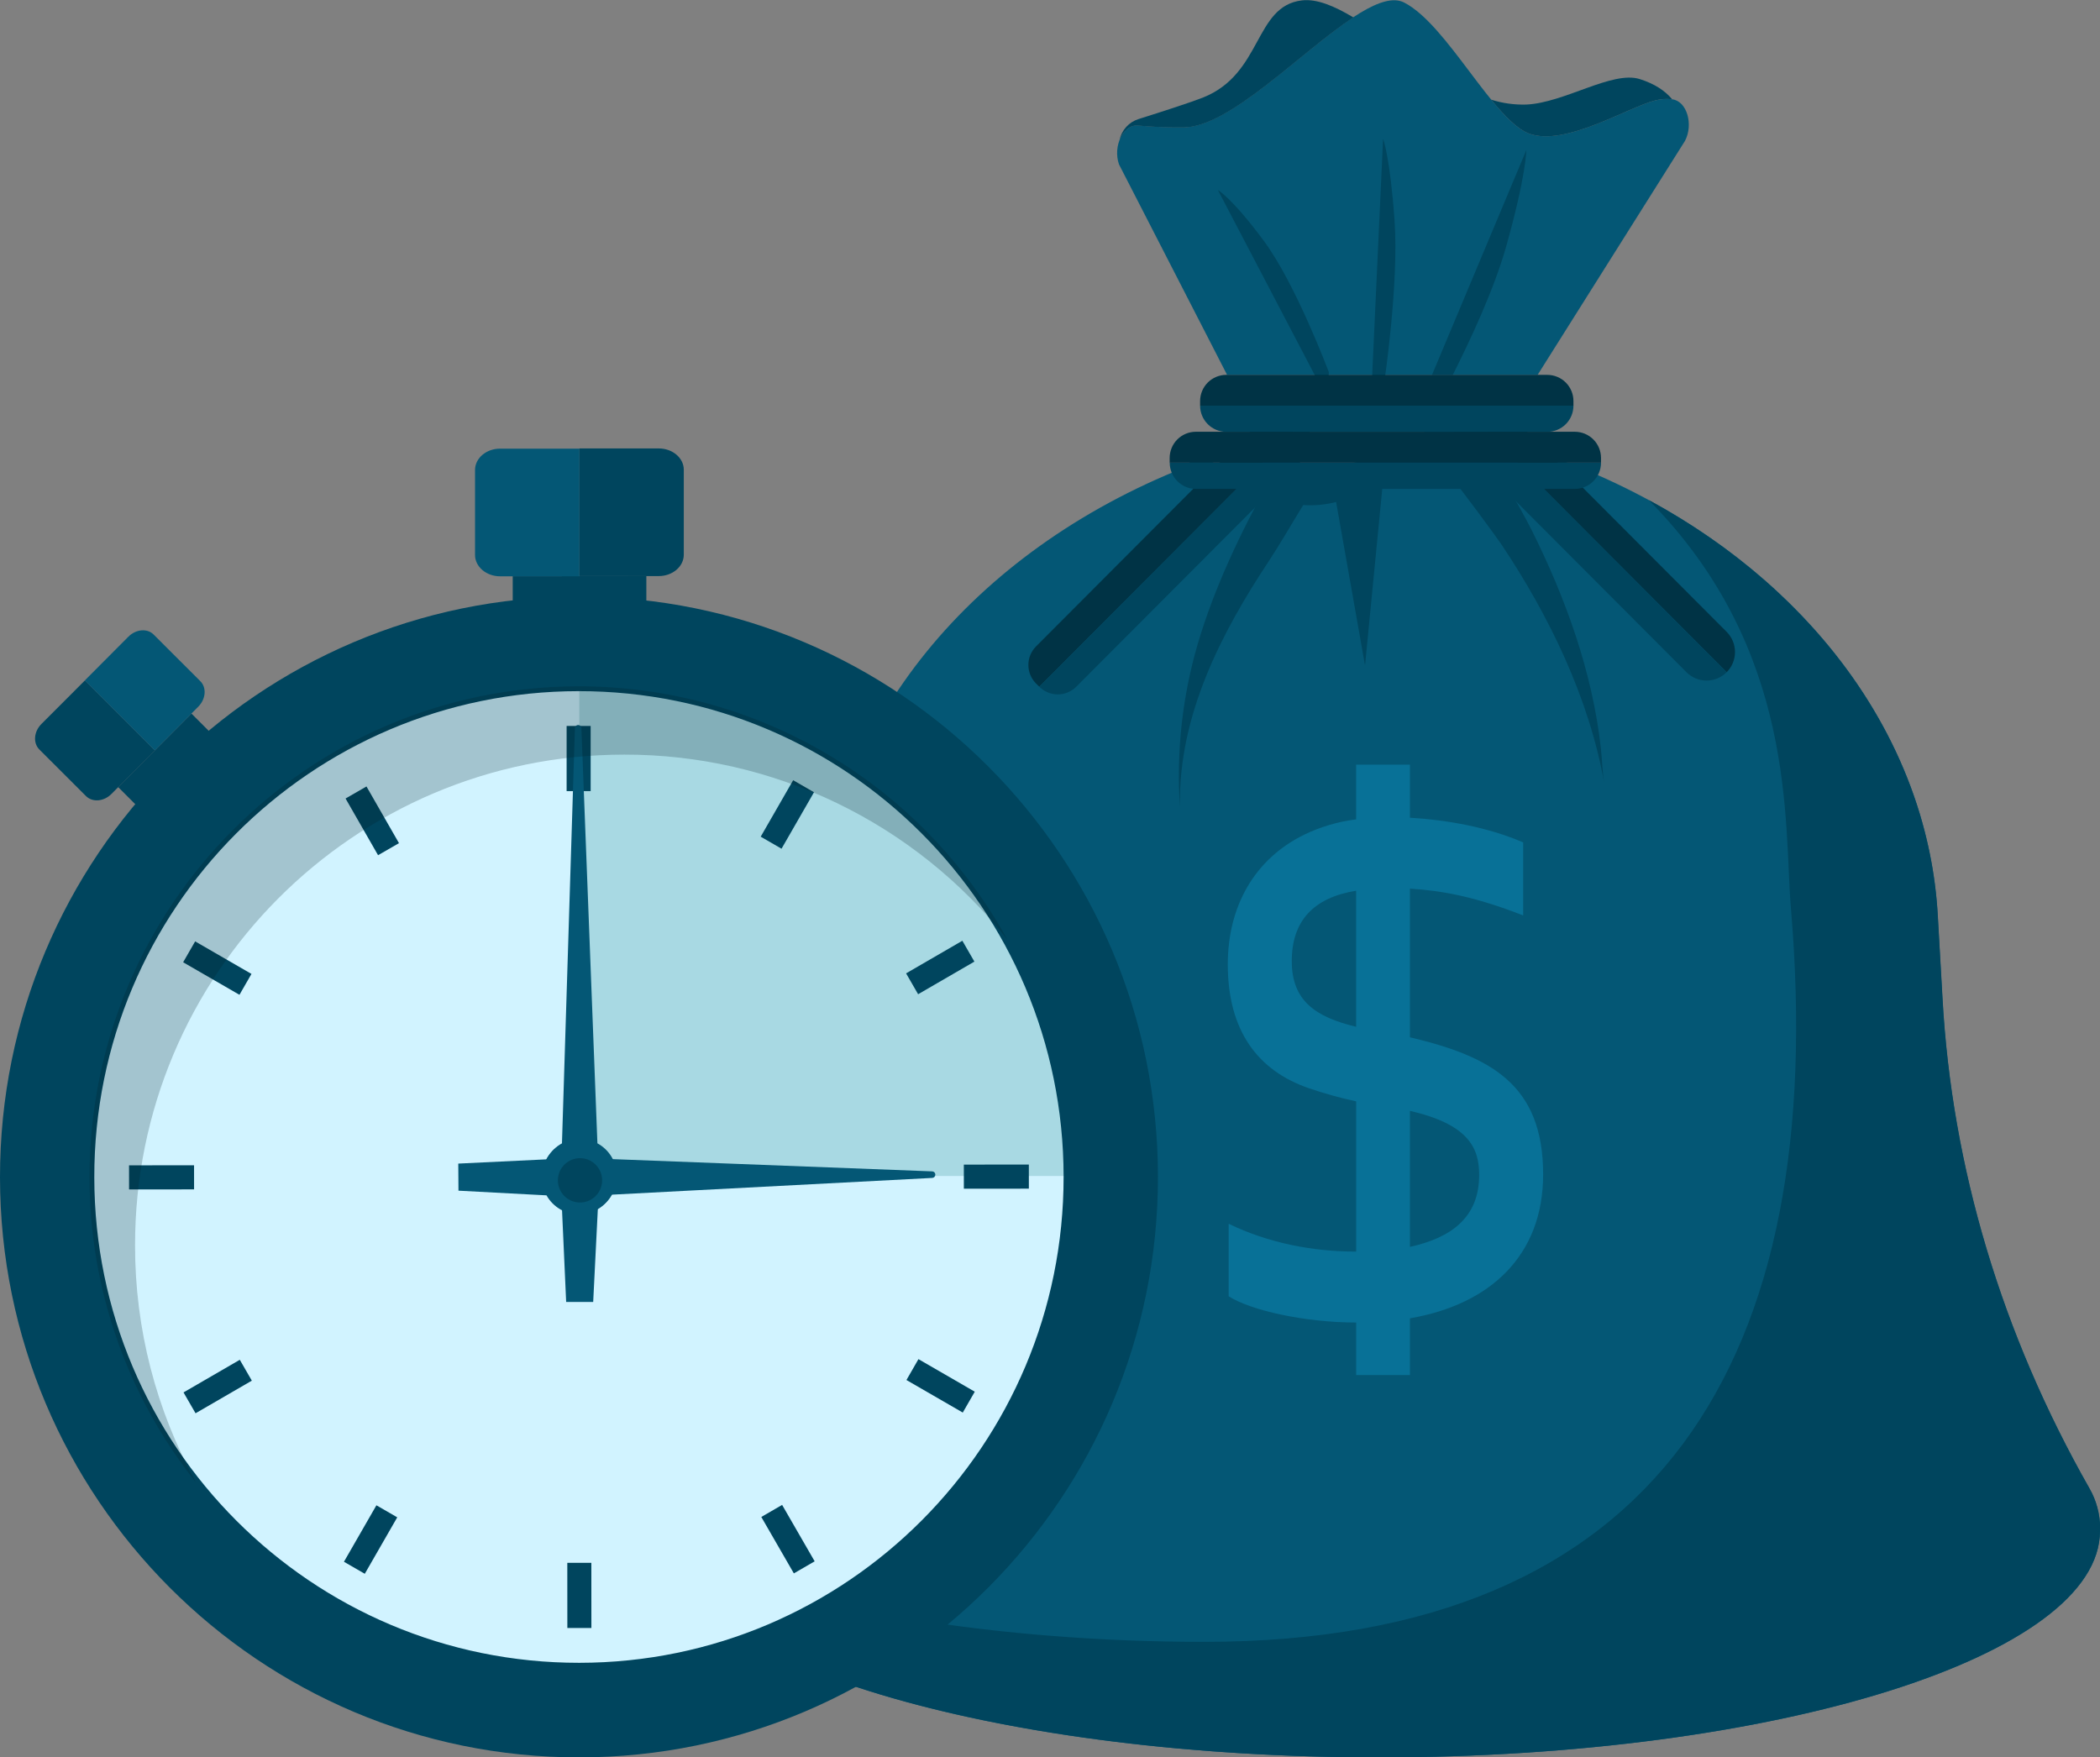 <svg width="411" height="344" viewBox="0 0 411 344" fill="none" xmlns="http://www.w3.org/2000/svg">
<rect x="0" y="0" width="411" height="344" fill="#808080" stroke="none"/>
<g clip-path="url(#clip0_109_7904)">
<path d="M269.87 344C347.814 344 411.005 324.143 411.005 299.646C411.005 299.537 411.005 299.422 411.005 299.312C411.009 299.239 411.009 299.166 411.005 299.093C410.988 296.37 410.264 293.699 408.906 291.342C391.756 261.145 381.981 228.527 380.156 195.332L379.243 179.318C377.089 139.444 346.82 104.291 301.847 88.735C294.258 86.104 287.568 81.561 283.246 74.51C281.384 87.362 274.621 87.893 255.181 93.69C252.366 94.543 249.399 94.761 246.49 94.329C243.582 93.896 240.806 92.823 238.36 91.188C236.942 90.229 235.658 89.084 234.545 87.783C233.886 89.123 233.033 90.356 232.012 91.444C190.229 107.979 162.556 141.773 160.443 179.854C159.398 198.837 159.576 240.706 130.849 291.338C115.055 319.334 182.836 344 269.87 344Z" fill="#045775"/>
<path d="M265.424 258.877C255.295 258.877 244.718 256.477 240.463 253.737V239.546C248.248 243.312 256.88 244.996 265.424 244.996V215.59C262.309 214.915 259.234 214.061 256.214 213.032C246.226 209.613 240.297 201.836 240.297 188.766C240.297 177.602 245.361 168.214 255.288 163.367C258.483 161.827 261.903 160.82 265.417 160.386V149.679H275.941V160.065C283.476 160.536 291.218 161.935 298.106 164.897V179.188C288.519 175.462 282.214 174.344 275.941 173.946V203.045C291.807 206.797 302.013 212.316 302.013 229.884C302.013 245.767 291.652 255.356 275.941 258.055V269.16H265.424V258.877ZM252.817 188.134C252.817 195.937 257.52 199.093 265.417 200.989V174.355C257.017 175.719 252.817 180.312 252.817 188.134ZM289.496 229.986C289.496 224.667 287.376 220.086 275.941 217.442V244.072C284.03 242.285 289.496 238.311 289.496 229.986Z" fill="#087197"/>
<path d="M410.995 299.312C410.995 299.422 410.995 299.536 410.995 299.646C410.995 324.147 347.804 344 269.86 344C196.475 344 136.173 326.398 129.369 303.897L130.547 304.354C157.421 315.175 195.727 321.384 235.643 321.384C325.014 321.384 357.944 265.862 350.515 177.886C349.1 161.067 351.806 127.319 322.678 97.876C355.955 115.926 377.412 145.959 379.265 179.286L380.178 195.3C382.003 228.494 391.769 261.112 408.927 291.305C410.293 293.67 411.018 296.351 411.031 299.083C411.024 299.16 411.012 299.237 410.995 299.312Z" fill="#00455E"/>
<path d="M313.315 146.494C311.663 131.56 306.429 117.098 299.748 103.719C296.743 97.873 293.353 92.234 289.599 86.841C290.534 85.862 246.515 93.484 248.395 94.134C242.791 104.3 237.676 114.952 234.394 126.12C231.378 136.453 230.206 147.238 230.931 157.979C230.931 157.823 230.931 157.663 230.931 157.521C230.698 140.043 238.958 123.965 248.368 109.772C250.44 106.643 252.762 102.585 255.058 98.86C257.222 99.005 259.396 98.803 261.497 98.261L267.156 130.266L270.537 95.598C275.607 94.115 279.463 92.889 282.402 91.32C286.162 95.932 293.04 105.348 293.911 106.657C303.23 120.625 311.061 136.744 313.99 153.412C313.584 151.166 313.571 148.782 313.315 146.494Z" fill="#00455E"/>
<path d="M255.074 82.618L203.402 134.42L202.763 133.789C201.805 132.826 201.268 131.522 201.268 130.163C201.268 128.803 201.805 127.499 202.763 126.537L247.202 81.981C248.162 81.021 249.463 80.482 250.819 80.482C252.175 80.482 253.476 81.021 254.435 81.981L255.074 82.618Z" fill="#003345"/>
<path d="M337.934 131.583L286.275 79.776C286.792 79.259 287.404 78.848 288.079 78.568C288.754 78.287 289.477 78.143 290.207 78.143C290.937 78.143 291.66 78.287 292.335 78.568C293.009 78.848 293.622 79.259 294.138 79.776L337.948 123.7C338.986 124.749 339.567 126.167 339.564 127.645C339.562 129.122 338.976 130.538 337.934 131.583Z" fill="#003345"/>
<path d="M313.342 90.565C313.342 91.927 312.803 93.232 311.843 94.195C310.882 95.158 309.58 95.698 308.222 95.698H234.043C233.371 95.698 232.706 95.565 232.085 95.306C231.465 95.048 230.901 94.67 230.427 94.193C229.952 93.716 229.576 93.151 229.319 92.528C229.063 91.906 228.931 91.239 228.932 90.565H313.342Z" fill="#00455E"/>
<path d="M307.947 79.401C307.947 80.075 307.815 80.741 307.558 81.364C307.301 81.986 306.924 82.551 306.449 83.026C305.974 83.502 305.41 83.88 304.789 84.137C304.168 84.394 303.503 84.526 302.832 84.526H239.988C239.317 84.526 238.652 84.394 238.031 84.137C237.411 83.88 236.847 83.502 236.373 83.026C235.898 82.55 235.521 81.985 235.265 81.363C235.008 80.741 234.876 80.075 234.877 79.401H307.947Z" fill="#00455E"/>
<path d="M255.076 89.865L210.642 134.42C210.167 134.897 209.603 135.275 208.982 135.533C208.361 135.791 207.695 135.924 207.023 135.924C206.351 135.924 205.685 135.791 205.064 135.533C204.444 135.275 203.879 134.897 203.404 134.42L255.076 82.618C255.553 83.093 255.931 83.657 256.189 84.279C256.447 84.901 256.579 85.568 256.579 86.241C256.579 86.915 256.447 87.582 256.189 88.204C255.931 88.826 255.553 89.39 255.076 89.865Z" fill="#00455E"/>
<path d="M329.775 27.58L300.934 73.38H240.158L219.001 32.174C217.756 28.569 219.873 24.272 222.753 24.561C225.709 24.832 228.678 24.953 231.647 24.922C244.242 24.853 266.389 -3.843 274.822 0.499C283.255 4.841 292.277 23.609 299.314 26.162C306.351 28.715 318.517 21.019 323.993 19.647C325.087 19.367 326.224 19.3 327.343 19.45C330.131 19.834 331.477 24.323 329.775 27.58Z" fill="#045775"/>
<path d="M260.077 72.863C260.077 72.863 253.656 55.673 247.359 47.163C241.061 38.653 238.359 37.203 238.359 37.203L259.689 77.956L260.077 72.863Z" fill="#00455E"/>
<path d="M270.883 75.119C270.883 75.119 273.813 55.605 272.932 43.16C272.051 30.715 270.691 27.146 270.691 27.146L268.305 78.848L270.883 75.119Z" fill="#00455E"/>
<path d="M298.725 29.378C298.725 29.378 298.725 34.237 294.764 48.298C292.423 56.616 287.75 66.599 284.332 73.38H280.266L298.725 29.378Z" fill="#00455E"/>
<path d="M219.105 27.425C219.79 25.668 221.154 24.419 222.756 24.584C225.714 24.858 228.685 24.978 231.655 24.945C240.677 24.899 254.596 10.166 264.868 3.404C261.13 1.167 257.722 -0.256 254.828 0.073C245.418 1.167 247.143 14.444 235.434 19.098C233.202 19.985 227.489 21.843 222.838 23.302C221.906 23.593 221.068 24.129 220.412 24.854C219.756 25.579 219.305 26.466 219.105 27.425Z" fill="#00455E"/>
<path d="M291.848 19.509C294.49 22.749 297.004 25.329 299.314 26.167C306.355 28.72 318.521 21.019 323.997 19.647C325.067 19.37 326.179 19.3 327.274 19.441C325.859 17.73 323.778 16.385 320.922 15.479C315.537 13.786 306.2 20.127 298.729 20.466C296.398 20.538 294.071 20.215 291.848 19.509Z" fill="#00455E"/>
<path d="M337.934 131.583C337.418 132.101 336.805 132.512 336.13 132.792C335.455 133.073 334.731 133.217 334.001 133.217C333.27 133.217 332.547 133.073 331.872 132.792C331.197 132.512 330.584 132.101 330.067 131.583L286.258 87.66C285.741 87.142 285.332 86.528 285.052 85.852C284.773 85.176 284.629 84.452 284.629 83.72C284.629 82.988 284.773 82.264 285.052 81.588C285.332 80.912 285.741 80.298 286.258 79.781L337.934 131.583Z" fill="#00455E"/>
<path d="M313.342 89.65V90.565H228.918V89.65C228.917 88.977 229.049 88.31 229.306 87.687C229.562 87.064 229.938 86.499 230.413 86.022C230.888 85.545 231.451 85.167 232.072 84.909C232.692 84.65 233.357 84.517 234.029 84.517H308.222C309.58 84.517 310.882 85.058 311.843 86.02C312.803 86.983 313.342 88.289 313.342 89.65Z" fill="#003345"/>
<path d="M307.947 78.513V79.401H234.877V78.513C234.876 77.84 235.008 77.173 235.265 76.55C235.521 75.928 235.897 75.362 236.372 74.885C236.847 74.409 237.41 74.03 238.031 73.772C238.651 73.514 239.316 73.38 239.988 73.38H302.832C303.504 73.38 304.169 73.513 304.79 73.771C305.411 74.029 305.976 74.407 306.451 74.884C306.926 75.361 307.302 75.927 307.559 76.549C307.816 77.172 307.948 77.84 307.947 78.513Z" fill="#003345"/>
<path d="M44.212 146.431C35.4 155.275 38.667 151.994 29.878 160.825L23.129 154.072L37.467 139.673L44.212 146.431Z" fill="#00455E"/>
<path d="M8.104 141.718C6.621 143.21 6.438 145.442 7.702 146.71L16.829 155.828C18.093 157.091 20.32 156.908 21.808 155.417L23.145 154.072L30.314 146.874L24.218 140.771L16.633 133.176L8.104 141.718Z" fill="#00455E"/>
<path d="M25.122 124.634L16.615 133.176L24.2 140.771L30.297 146.875L37.466 139.673L38.807 138.328C40.291 136.836 40.473 134.603 39.209 133.341L30.082 124.222C28.836 122.954 26.614 123.142 25.122 124.634Z" fill="#045775"/>
<path d="M126.499 125.091C110.422 125.091 116.391 125.091 100.346 125.114V112.792L126.499 112.77V125.091Z" fill="#00455E"/>
<path d="M181.043 298.302C218.452 260.796 218.452 199.985 181.043 162.479C143.634 124.972 82.982 124.972 45.573 162.479C8.164 199.985 8.164 260.796 45.573 298.302C82.982 335.809 143.634 335.809 181.043 298.302Z" fill="#D1F3FF"/>
<path d="M209.108 230.197H113.375V134.352C166.179 134.384 208.998 177.259 209.108 230.197Z" fill="#A8D9E3"/>
<path d="M115.601 142.102H110.896V154.858H115.601V142.102Z" fill="#00455E"/>
<path d="M71.724 153.946L67.631 156.304L73.992 167.402L78.086 165.043L71.724 153.946Z" fill="#00455E"/>
<path d="M38.193 184.271L35.844 188.358L46.867 194.728L49.216 190.641L38.193 184.271Z" fill="#00455E"/>
<path d="M25.256 228.108L25.26 232.825L37.983 232.816L37.979 228.099L25.256 228.108Z" fill="#00455E"/>
<path d="M35.918 272.559L38.273 276.642L49.287 270.256L46.932 266.173L35.918 272.559Z" fill="#00455E"/>
<path d="M67.316 305.707L71.393 308.062L77.746 297.011L73.67 294.655L67.316 305.707Z" fill="#00455E"/>
<path d="M111.039 318.671L115.744 318.668L115.735 305.912L111.03 305.915L111.039 318.671Z" fill="#00455E"/>
<path d="M155.368 307.982L159.441 305.621L153.072 294.578L148.999 296.939L155.368 307.982Z" fill="#00455E"/>
<path d="M188.428 276.503L190.777 272.417L179.754 266.046L177.405 270.133L188.428 276.503Z" fill="#00455E"/>
<path d="M201.363 232.674L201.359 227.957L188.636 227.965L188.64 232.683L201.363 232.674Z" fill="#00455E"/>
<path d="M190.703 188.23L188.348 184.146L177.334 190.532L179.689 194.616L190.703 188.23Z" fill="#00455E"/>
<path d="M159.311 155.079L155.234 152.723L148.881 163.775L152.957 166.131L159.311 155.079Z" fill="#00455E"/>
<path d="M113.229 116.782C50.645 116.828 -0.05 167.729 3.72471e-05 230.475C0.05 293.222 50.801 344.041 113.393 344C175.986 343.959 226.672 293.053 226.627 230.306C226.581 167.559 175.808 116.736 113.229 116.782ZM18.455 230.462C18.4 177.955 60.84 135.326 113.243 135.289C165.645 135.253 208.126 177.799 208.163 230.32C208.199 282.841 165.764 325.456 113.375 325.488C60.986 325.52 18.496 282.983 18.455 230.462Z" fill="#00455E"/>
<path d="M113.156 141.915C112.99 141.914 112.83 141.979 112.711 142.096C112.591 142.212 112.522 142.37 112.517 142.537L109.984 223.805C108.841 224.433 107.888 225.359 107.224 226.484C106.559 227.608 106.209 228.892 106.209 230.199C106.209 231.506 106.559 232.789 107.224 233.914C107.888 235.039 108.841 235.964 109.984 236.593L110.806 254.858H116.095L117.008 236.584C118.147 235.948 119.094 235.017 119.751 233.888C120.408 232.759 120.749 231.473 120.74 230.166C120.732 228.859 120.372 227.579 119.7 226.459C119.028 225.339 118.068 224.42 116.921 223.8L113.786 142.551C113.785 142.383 113.718 142.223 113.6 142.104C113.483 141.985 113.323 141.917 113.156 141.915Z" fill="#045775"/>
<path d="M118.185 230.467C118.132 231.399 117.804 232.295 117.244 233.04C116.683 233.786 115.915 234.348 115.035 234.656C114.156 234.964 113.205 235.003 112.304 234.77C111.402 234.536 110.59 234.039 109.969 233.343C109.349 232.646 108.949 231.78 108.819 230.856C108.69 229.931 108.836 228.988 109.241 228.147C109.645 227.306 110.29 226.604 111.092 226.13C111.895 225.656 112.819 225.431 113.749 225.484C114.367 225.519 114.971 225.676 115.529 225.945C116.086 226.215 116.585 226.591 116.996 227.054C117.408 227.517 117.725 228.056 117.929 228.642C118.133 229.227 118.22 229.847 118.185 230.467Z" fill="#00455E"/>
<path d="M183.06 229.927C183.06 229.76 182.995 229.601 182.879 229.482C182.763 229.363 182.605 229.294 182.439 229.291L119.664 226.884C119.033 225.739 118.107 224.786 116.982 224.124C115.857 223.462 114.575 223.116 113.271 223.121C111.966 223.127 110.687 223.484 109.568 224.156C108.449 224.828 107.531 225.789 106.909 226.939L89.691 227.767L89.728 233.07L106.96 233.985C107.598 235.125 108.531 236.071 109.66 236.725C110.789 237.38 112.072 237.718 113.376 237.704C114.68 237.691 115.956 237.326 117.071 236.648C118.186 235.971 119.099 235.005 119.715 233.852L182.449 230.572C182.614 230.566 182.771 230.495 182.886 230.374C183 230.254 183.063 230.093 183.06 229.927Z" fill="#045775"/>
<path d="M117.804 231.653C118.139 229.279 116.491 227.083 114.123 226.747C111.755 226.411 109.564 228.064 109.229 230.438C108.894 232.812 110.543 235.008 112.91 235.344C115.278 235.68 117.469 234.028 117.804 231.653Z" fill="#00455E"/>
<path d="M97.872 87.82C95.161 87.82 92.966 89.696 92.971 92.002V108.638C92.971 110.925 95.17 112.811 97.881 112.811H100.327H113.406V101.679V87.824L97.872 87.82Z" fill="#045775"/>
<path d="M128.918 87.779H113.402V101.633V112.765H126.481H128.923C131.633 112.765 133.828 110.889 133.828 108.583V91.947C133.828 89.65 131.629 87.779 128.918 87.779Z" fill="#00455E"/>
<path opacity="0.22" d="M197.147 183.903C188.177 172.593 176.772 163.462 163.786 157.195C150.8 150.928 136.568 147.686 122.155 147.712C69.251 147.744 26.391 190.775 26.432 243.795C26.417 260.032 30.528 276.005 38.379 290.207C24.859 273.244 17.502 252.171 17.52 230.457C17.483 177.415 60.339 134.374 113.243 134.342C130.37 134.328 147.188 138.918 161.945 147.635C176.702 156.351 188.858 168.875 197.147 183.903Z" fill="#011C26"/>
</g>
<defs>
<clipPath id="clip0_109_7904">
<rect width="411" height="344" fill="white"/>
</clipPath>
</defs>
</svg>
